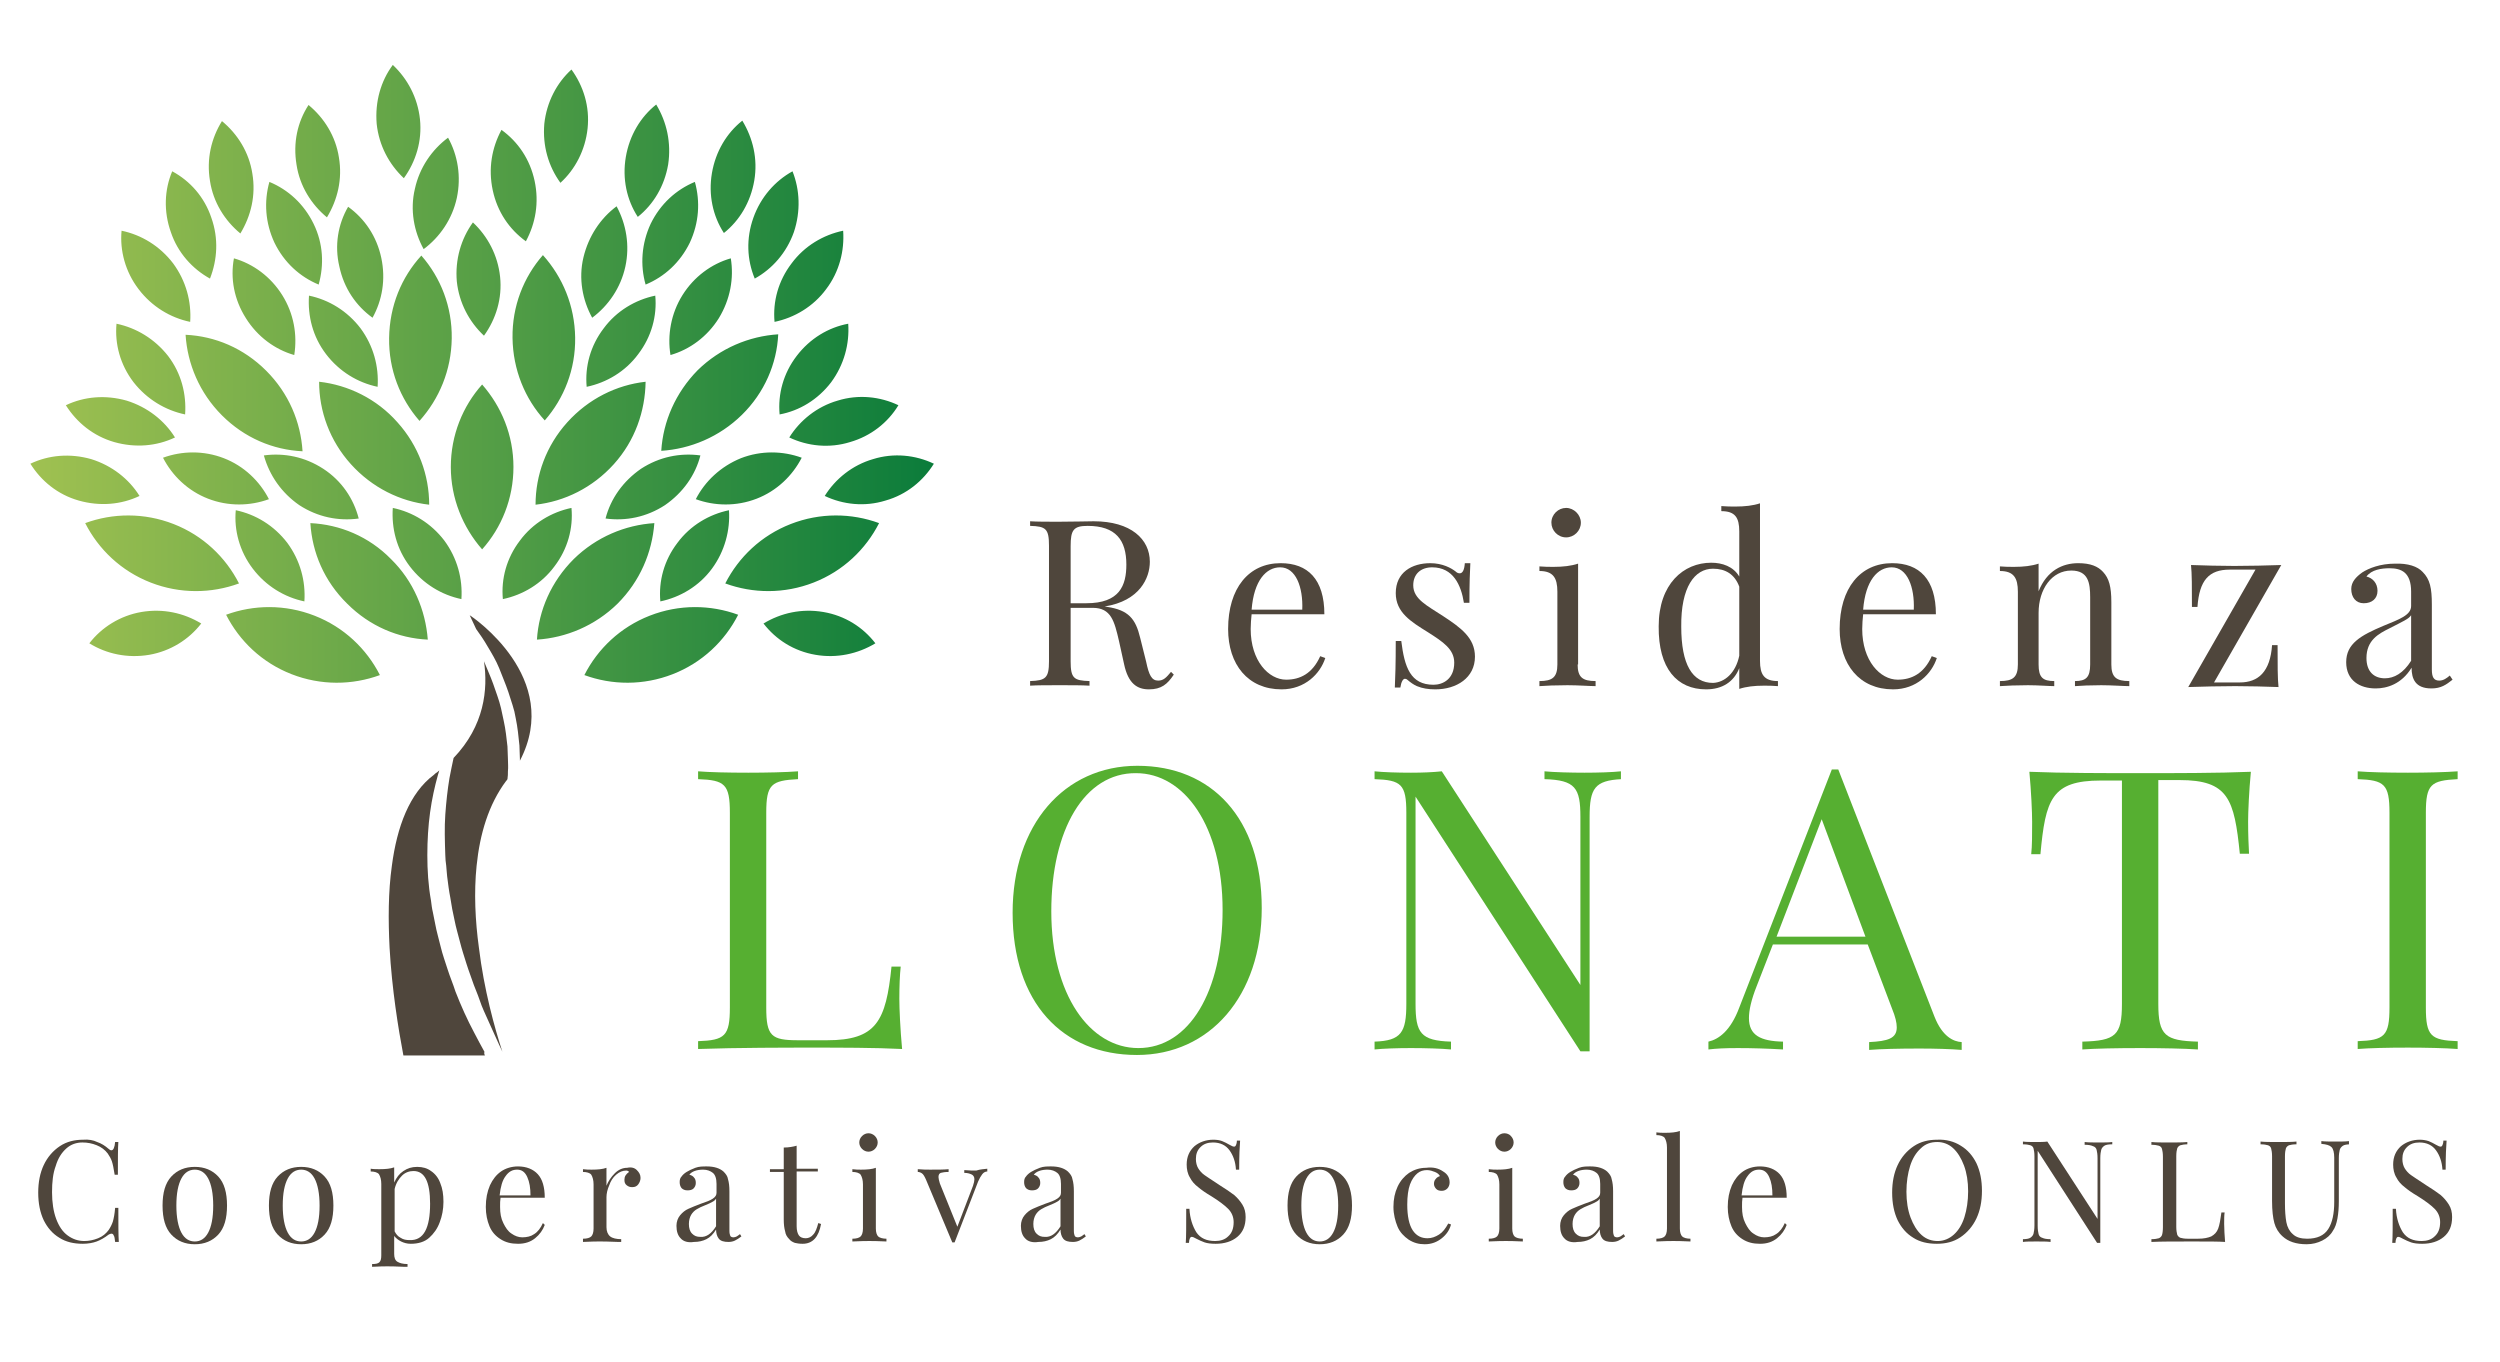 <?xml version="1.0" encoding="utf-8"?>
<!-- Generator: Adobe Illustrator 24.0.0, SVG Export Plug-In . SVG Version: 6.00 Build 0)  -->
<svg version="1.1" id="Livello_1" xmlns="http://www.w3.org/2000/svg" xmlns:xlink="http://www.w3.org/1999/xlink" x="0px" y="0px"
	 viewBox="0 0 542.9 295.8" style="enable-background:new 0 0 542.9 295.8;" xml:space="preserve">
<style type="text/css">
	.st0{fill:url(#XMLID_2_);}
	.st1{fill:#4F463C;}
	.st2{fill:#56AF31;}
</style>
<g>
	<g>
		<g id="XMLID_1402_">
			<linearGradient id="XMLID_2_" gradientUnits="userSpaceOnUse" x1="6.564" y1="81.143" x2="202.862" y2="81.143">
				<stop  offset="0" style="stop-color:#A0C151"/>
				<stop  offset="1" style="stop-color:#0B7C3B"/>
			</linearGradient>
			<path id="XMLID_1617_" class="st0" d="M111.5,101.4c0,6.9-2.6,13.2-6.8,17.9c-4.2-4.8-6.8-11.1-6.8-17.9c0-6.9,2.6-13.2,6.8-17.9
				C108.9,88.3,111.5,94.5,111.5,101.4z M133.3,100.8c-4.6,5.1-10.7,8.1-17,8.8c0-6.4,2.3-12.8,6.9-17.9c4.6-5.1,10.7-8.1,17-8.8
				C140.1,89.3,137.9,95.7,133.3,100.8z M124.9,73.3c0.1,6.9-2.4,13.2-6.6,18c-4.3-4.7-6.9-11-7-17.9c-0.1-6.9,2.4-13.2,6.6-18
				C122.2,60.2,124.8,66.4,124.9,73.3z M161.1,90.1c-4.9,4.8-11.2,7.4-17.5,7.8c0.4-6.4,3.1-12.6,7.9-17.5
				c4.9-4.8,11.2-7.4,17.5-7.8C168.7,79,166,85.3,161.1,90.1z M134.1,131.1c-4.9,4.8-11.2,7.4-17.5,7.8c0.4-6.4,3.1-12.6,8-17.5
				c4.9-4.8,11.2-7.4,17.5-7.8C141.6,120,139,126.2,134.1,131.1z M146.1,146.4c-6.4,2.5-13.2,2.4-19.2,0.2
				c2.9-5.7,7.8-10.4,14.2-12.9c6.4-2.5,13.2-2.4,19.2-0.2C157.4,139.2,152.5,143.9,146.1,146.4z M176.7,126.5
				c-6.4,2.5-13.2,2.4-19.2,0.2c2.9-5.7,7.8-10.4,14.2-12.9c6.4-2.5,13.2-2.4,19.2-0.2C188,119.3,183.1,124,176.7,126.5z
				 M164.3,108.3c-4.4,1.7-9.1,1.6-13.2,0.1c2-3.9,5.4-7.1,9.8-8.9c4.4-1.7,9.1-1.6,13.2-0.1C172.1,103.3,168.7,106.6,164.3,108.3z
				 M156.1,69.1c-2.5,4-6.3,6.8-10.5,8c-0.7-4.3,0.1-9,2.6-13c2.5-4,6.3-6.8,10.5-8C159.4,60.4,158.6,65,156.1,69.1z M177.1,142.2
				c-4.7-0.8-8.6-3.3-11.3-6.8c3.8-2.3,8.3-3.3,13-2.5c4.7,0.8,8.6,3.3,11.3,6.8C186.3,142,181.7,143,177.1,142.2z M192.3,108.7
				c-4.5,1.4-9.2,0.9-13.2-1c2.3-3.7,6-6.7,10.5-8c4.5-1.4,9.2-0.9,13.2,1C200.5,104.4,196.9,107.4,192.3,108.7z M184.6,96
				c-4.5,1.4-9.2,0.9-13.2-1c2.3-3.7,6-6.7,10.5-8c4.5-1.4,9.2-0.9,13.2,1C192.8,91.8,189.1,94.7,184.6,96z M180.5,83
				c-2.9,3.8-6.9,6.2-11.2,7c-0.4-4.4,0.8-8.9,3.7-12.7c2.9-3.8,6.9-6.2,11.2-7C184.5,74.7,183.3,79.2,180.5,83z M127.6,27.9
				c-0.5,4.7-2.7,8.9-5.9,11.8c-2.6-3.6-3.9-8-3.5-12.8c0.5-4.7,2.7-8.9,5.9-11.8C126.7,18.7,128.1,23.1,127.6,27.9z M149.8,52.7
				c-2.1,4.3-5.5,7.4-9.6,9.1c-1.2-4.2-0.9-8.9,1.1-13.2c2.1-4.3,5.5-7.4,9.6-9.1C152.1,43.8,151.8,48.4,149.8,52.7z M179.4,62.8
				c-2.8,3.8-6.9,6.2-11.2,7.1c-0.4-4.4,0.8-8.9,3.7-12.7c2.8-3.8,6.9-6.2,11.2-7.1C183.4,54.4,182.3,59,179.4,62.8z M145.1,35.7
				c-0.8,4.7-3.2,8.7-6.6,11.4c-2.4-3.7-3.4-8.3-2.6-13c0.8-4.7,3.2-8.7,6.6-11.4C144.8,26.5,145.8,31,145.1,35.7z M172.4,50.4
				c-1.6,4.5-4.7,8-8.5,10.1c-1.7-4.1-1.9-8.7-0.3-13.2c1.6-4.5,4.7-8,8.5-10.1C173.7,41.2,173.9,45.9,172.4,50.4z M163.8,39.2
				c-0.8,4.7-3.2,8.7-6.6,11.4c-2.4-3.7-3.4-8.3-2.6-13c0.8-4.7,3.2-8.7,6.6-11.4C163.5,30,164.6,34.5,163.8,39.2z M144.4,109.7
				c-4,2.6-8.5,3.5-12.9,2.9c1.1-4.3,3.8-8.1,7.7-10.8c4-2.6,8.5-3.5,12.9-2.9C151,103.2,148.3,107,144.4,109.7z M120.4,123
				c-2.8,3.8-6.9,6.2-11.2,7.1c-0.4-4.4,0.8-8.9,3.7-12.7c2.8-3.8,6.9-6.2,11.2-7.1C124.5,114.7,123.3,119.2,120.4,123z
				 M154.6,123.5c-2.8,3.8-6.9,6.2-11.2,7.1c-0.4-4.4,0.8-8.9,3.7-12.7c2.8-3.8,6.9-6.2,11.2-7.1
				C158.6,115.1,157.4,119.7,154.6,123.5z M138.6,76.9c-2.8,3.8-6.9,6.2-11.2,7.1c-0.4-4.4,0.8-8.9,3.7-12.7
				c2.8-3.8,6.9-6.2,11.2-7.1C142.7,68.6,141.5,73.1,138.6,76.9z M135.8,57.9c-1,4.6-3.7,8.5-7.2,11.1c-2.1-3.8-3-8.5-1.9-13.1
				s3.7-8.5,7.2-11.1C136,48.7,136.8,53.3,135.8,57.9z M99.2,43c-1,4.6-3.7,8.5-7.2,11.1c-2.1-3.8-3-8.5-1.9-13.1
				c1-4.6,3.7-8.5,7.2-11.1C99.4,33.7,100.2,38.3,99.2,43z M69.3,82.9c6.3,0.7,12.5,3.7,17,8.8c4.6,5.1,6.9,11.5,6.9,17.9
				c-6.3-0.7-12.4-3.7-17-8.8C71.6,95.7,69.3,89.3,69.3,82.9z M91.5,55.5c4.2,4.8,6.7,11.1,6.6,18c-0.1,6.9-2.7,13.1-7,17.9
				c-4.2-4.8-6.7-11.1-6.6-18C84.6,66.4,87.2,60.2,91.5,55.5z M40.3,72.7c6.4,0.3,12.6,2.9,17.5,7.8s7.5,11.1,7.9,17.5
				c-6.4-0.3-12.6-2.9-17.5-7.8S40.7,79,40.3,72.7z M67.4,113.6c6.4,0.3,12.7,2.9,17.5,7.8c4.9,4.8,7.5,11.1,8,17.5
				c-6.4-0.3-12.6-2.9-17.5-7.8C70.4,126.2,67.8,120,67.4,113.6z M49.1,133.5c6-2.2,12.8-2.3,19.2,0.2c6.4,2.5,11.3,7.2,14.2,12.9
				c-6,2.2-12.8,2.3-19.2-0.2C56.9,143.9,52,139.2,49.1,133.5z M18.5,113.6c6-2.2,12.8-2.3,19.2,0.2c6.4,2.5,11.3,7.2,14.2,12.9
				c-6,2.2-12.8,2.3-19.2-0.2C26.3,124,21.4,119.3,18.5,113.6z M35.4,99.4c4.1-1.5,8.8-1.6,13.2,0.1c4.4,1.7,7.8,5,9.8,8.9
				c-4.1,1.5-8.8,1.6-13.2-0.1C40.8,106.6,37.4,103.3,35.4,99.4z M50.8,56.1c4.2,1.2,8,4,10.5,8s3.3,8.6,2.6,13c-4.2-1.2-8-4-10.5-8
				C50.8,65,50,60.4,50.8,56.1z M19.4,139.7c2.7-3.5,6.7-6,11.3-6.8c4.7-0.8,9.2,0.2,13,2.5c-2.7,3.5-6.7,6-11.3,6.8
				C27.7,143,23.1,142,19.4,139.7z M6.6,100.7c4-1.9,8.6-2.3,13.2-1c4.5,1.4,8.2,4.3,10.5,8c-4,1.9-8.6,2.3-13.2,1
				C12.5,107.4,8.9,104.4,6.6,100.7z M14.3,88c4-1.9,8.6-2.3,13.2-1c4.5,1.4,8.2,4.3,10.5,8c-4,1.9-8.6,2.3-13.2,1
				C20.3,94.7,16.7,91.8,14.3,88z M25.3,70.3c4.3,0.9,8.3,3.3,11.2,7c2.9,3.8,4,8.3,3.7,12.7c-4.3-0.9-8.3-3.3-11.2-7
				C26.1,79.2,24.9,74.7,25.3,70.3z M85.3,14.1c3.2,3,5.4,7.1,5.9,11.8c0.5,4.7-0.9,9.2-3.5,12.8c-3.2-3-5.4-7.1-5.9-11.8
				C81.4,22.1,82.7,17.6,85.3,14.1z M102.7,48.3c3.2,3,5.4,7.1,5.9,11.8c0.5,4.7-0.9,9.2-3.5,12.8c-3.2-3-5.4-7.1-5.9-11.8
				C98.8,56.4,100.1,51.9,102.7,48.3z M58.5,39.5c4.1,1.7,7.5,4.8,9.6,9.1c2.1,4.3,2.3,8.9,1.1,13.2c-4.1-1.7-7.5-4.8-9.6-9.1
				C57.6,48.4,57.3,43.8,58.5,39.5z M26.4,50.1c4.3,0.9,8.3,3.3,11.2,7.1c2.8,3.8,4,8.3,3.7,12.7c-4.3-0.9-8.3-3.3-11.2-7.1
				S26,54.4,26.4,50.1z M67,22.8c3.4,2.8,5.9,6.8,6.6,11.4c0.8,4.7-0.3,9.2-2.6,13c-3.4-2.8-5.9-6.8-6.6-11.4
				C63.6,31,64.6,26.5,67,22.8z M37.4,37.2c3.9,2.1,7,5.6,8.5,10.1c1.6,4.5,1.3,9.1-0.3,13.2c-3.8-2.1-7-5.6-8.5-10.1
				C35.5,45.9,35.7,41.2,37.4,37.2z M48.2,26.3c3.4,2.8,5.9,6.8,6.6,11.4c0.8,4.7-0.3,9.2-2.6,13c-3.4-2.8-5.9-6.8-6.6-11.4
				C44.8,34.5,45.9,30,48.2,26.3z M57.3,98.9c4.4-0.6,8.9,0.3,12.9,2.9c4,2.6,6.6,6.5,7.7,10.8c-4.4,0.6-8.9-0.3-12.9-2.9
				C61.1,107,58.5,103.2,57.3,98.9z M85.3,110.3c4.3,0.9,8.3,3.3,11.2,7.1c2.8,3.8,4,8.3,3.7,12.7c-4.3-0.9-8.3-3.3-11.2-7.1
				C86.1,119.2,85,114.7,85.3,110.3z M51.2,110.8c4.3,0.9,8.3,3.3,11.2,7.1c2.8,3.8,4,8.3,3.7,12.7c-4.3-0.9-8.3-3.3-11.2-7.1
				C52,119.7,50.8,115.1,51.2,110.8z M67.1,64.2c4.3,0.9,8.3,3.3,11.2,7.1c2.8,3.8,4,8.3,3.7,12.7c-4.3-0.9-8.3-3.3-11.2-7.1
				C67.9,73.1,66.8,68.6,67.1,64.2z M75.6,44.9c3.6,2.6,6.2,6.4,7.2,11.1S83,65.2,80.9,69c-3.6-2.6-6.2-6.4-7.2-11.1
				C72.6,53.3,73.4,48.7,75.6,44.9z M108.9,28.2c3.6,2.6,6.2,6.4,7.2,11.1s0.2,9.2-1.9,13.1c-3.6-2.6-6.2-6.4-7.2-11.1
				S106.8,32.1,108.9,28.2z"/>
			<g id="XMLID_1401_">
				<path id="XMLID_1404_" class="st1" d="M110.4,150.3c0.3,0.9,0.6,1.9,0.9,2.8l0.4,1.4l0.3,1.5c0.4,1.9,0.6,3.9,0.8,5.9
					c0,1,0.1,2,0.1,2.9c0,0.1,0,0.2,0,0.4c9.4-18-10.4-31.3-10.9-31.6c0,0.1,0.6,1.2,1.4,3c0.8,1.1,1.7,2.4,2.5,3.8
					c0.9,1.5,1.8,3,2.5,4.7C109,146.7,109.8,148.5,110.4,150.3z"/>
				<path id="XMLID_1403_" class="st1" d="M104,205.8c-0.8-5.8-1.1-12-0.5-17.8c0.7-6.9,2.6-13.3,6.4-18.4c0.1-0.1,0.2-0.2,0.3-0.4
					c0.1-0.6,0.1-1.2,0.1-1.7c0.1-0.9,0-1.8,0-2.7c0-0.9-0.1-1.8-0.1-2.7c-0.2-1.8-0.4-3.7-0.8-5.5l-0.3-1.4l-0.3-1.4
					c-0.2-0.9-0.5-1.8-0.8-2.7c-0.6-1.8-1.2-3.5-1.9-5.1c-0.3-0.8-0.7-1.6-1-2.4c0.9,6.1,0.1,14-6.6,21c-0.3,1.4-0.6,2.8-0.9,4.4
					c-0.4,2.4-0.7,5.1-0.9,7.9c-0.2,2.8-0.1,5.8,0,8.8c0,0.8,0.1,1.5,0.2,2.3c0.1,0.8,0.1,1.6,0.2,2.3c0.2,1.6,0.4,3.2,0.7,4.7
					c0.1,0.8,0.3,1.6,0.4,2.4c0.2,0.8,0.3,1.6,0.5,2.4c0.3,1.6,0.8,3.2,1.2,4.8c0.4,1.6,0.9,3.1,1.4,4.7c0.5,1.6,1.1,3.1,1.6,4.6
					c0.6,1.5,1.2,3,1.7,4.5c0.6,1.5,1.3,2.9,1.9,4.3c0.6,1.4,1.3,2.8,1.9,4.2c0.2,0.5,0.5,1,0.7,1.5
					C107.4,223.2,105.1,214.9,104,205.8z"/>
				<path id="XMLID_1652_" class="st1" d="M105.3,229.2H87.6c-1.1-5.8-2.5-14.4-3-23.4c-0.3-6-0.3-12.1,0.5-17.8
					c1.1-8.4,3.8-15.8,9.2-19.8c0.1-0.1,0.1-0.1,0.2-0.2c0.3-0.2,0.6-0.4,0.9-0.7c-0.1,0.3-0.2,0.7-0.3,1c-0.7,2.5-1.3,5.2-1.7,8.1
					c-0.4,2.9-0.6,6.1-0.6,9.3c0,3.2,0.2,6.6,0.8,9.9c0.1,0.8,0.2,1.7,0.4,2.5c0.2,0.8,0.3,1.7,0.5,2.5c0.3,1.7,0.8,3.3,1.2,5
					c0.4,1.7,1,3.3,1.5,4.9c0.5,1.6,1.2,3.2,1.7,4.8c1.2,3.1,2.6,6.2,4.1,9c0.7,1.4,1.5,2.8,2.2,4.1
					C105.1,228.8,105.2,229,105.3,229.2z"/>
			</g>
		</g>
		<g>
			<path class="st1" d="M254.9,146.5c-1.4,2.1-2.7,3.2-5.4,3.2c-2.5,0-4.5-1.2-5.4-5.5l-1.1-5c-1-4.3-1.7-7.2-5.7-7.2h-4.8v11.6
				c0,3.7,0.7,4.2,4.1,4.3v1c-1.6-0.1-4.1-0.1-6.4-0.1c-2.6,0-5.1,0-6.5,0.1v-1c3.4-0.1,4.1-0.7,4.1-4.3v-25.1
				c0-3.7-0.7-4.2-4.1-4.3v-1c1.4,0.1,4,0.1,6.2,0.1c3.2,0,6.4-0.1,7.6-0.1c8.1,0,12.2,3.9,12.2,8.8c0,3.5-2.2,8.5-9.8,9.7l0.6,0.1
				c4.5,0.7,6.1,2.5,7.1,6.7l1.3,5.2c0.6,2.9,1.2,4.1,2.6,4.1c1.2,0,1.8-0.7,2.8-1.9L254.9,146.5z M232.5,118.6V131h3.4
				c7.2,0,8.7-3.8,8.7-8.4c0-5.3-2.3-8.4-8.4-8.4C233.1,114.2,232.5,115.1,232.5,118.6z"/>
			<path class="st1" d="M287.8,142.9c-1.1,3.4-4.4,6.8-9.5,6.8c-7.3,0-11.6-5.4-11.6-13.1c0-8.9,4.5-14.3,11.4-14.3
				c5.9,0,9.5,3.5,9.5,11.1h-15.8c-0.1,1-0.2,2.1-0.2,3.2c0,6.9,3.9,11,7.7,11c3,0,5.7-1.3,7.4-5.1L287.8,142.9z M271.8,132.4h11
				c0.2-4.9-1.4-9.2-4.8-9.2C275,123.2,272.3,126,271.8,132.4z"/>
			<path class="st1" d="M316.1,124.1c0.3,0.3,0.6,0.4,0.9,0.4c0.6,0,1-0.7,1.1-2.2h1.2c-0.1,1.9-0.2,4.2-0.2,8.6h-1.2
				c-0.6-3.8-2.3-7.7-6.9-7.7c-2.4,0-4.1,1.4-4.1,3.9c0,3,3,4.4,6.5,6.7c3.8,2.5,6.9,4.7,6.9,8.8c0,4.6-4,7.1-8.6,7.1
				c-1.5,0-2.8-0.2-4-0.7c-0.7-0.3-1.4-0.8-2.1-1.4c-0.1-0.1-0.3-0.2-0.5-0.2c-0.4,0-0.8,0.6-1,1.9h-1.2c0.1-2.2,0.2-5,0.2-10.1h1.2
				c0.7,5.7,2,9.5,7,9.5c2,0,4.5-1.2,4.5-4.8c0-2.9-2.4-4.5-5.7-6.6c-3.7-2.3-7-4.3-7-8.5c0-4.5,3.5-6.5,7.5-6.5
				C313.3,122.3,315.2,123.4,316.1,124.1z"/>
			<path class="st1" d="M342.6,144.3c0,2.8,1.1,3.6,3.9,3.6v1.1c-1.2,0-3.8-0.2-6.1-0.2c-2.3,0-5,0.1-6.1,0.2v-1.1
				c2.8,0,3.9-0.8,3.9-3.6v-15.8c0-3-0.9-4.5-3.9-4.5V123c1.1,0.1,2.1,0.1,3.1,0.1c2,0,3.8-0.2,5.3-0.7V144.3z M343.3,113.5
				c0,1.8-1.5,3.2-3.2,3.2c-1.8,0-3.2-1.5-3.2-3.2c0-1.8,1.5-3.2,3.2-3.2C341.8,110.3,343.3,111.8,343.3,113.5z"/>
			<path class="st1" d="M382.2,143.5c0,3,0.9,4.4,3.9,4.4v1.1c-1.1-0.1-2.1-0.1-3.1-0.1c-2,0-3.8,0.2-5.3,0.7v-4.5
				c-1.2,3-3.7,4.6-7.2,4.6c-6.3,0-10.4-4.5-10.3-13.7c0-9.2,5.4-13.8,11.4-13.8c2.4,0,4.8,0.8,6.1,3v-9.8c0-3-0.9-4.4-3.9-4.4v-1.1
				c1.1,0.1,2.1,0.1,3.1,0.1c2,0,3.8-0.2,5.3-0.7V143.5z M377.7,142.4v-15c-1-2.7-3-3.9-5.7-3.9c-4,0-7,4-6.9,12.6
				c0,8.2,2.4,12.2,6.9,12.2C374.5,148.2,376.9,146.2,377.7,142.4z"/>
			<path class="st1" d="M420.6,142.9c-1.1,3.4-4.4,6.8-9.5,6.8c-7.3,0-11.6-5.4-11.6-13.1c0-8.9,4.5-14.3,11.4-14.3
				c5.9,0,9.5,3.5,9.5,11.1h-15.8c-0.1,1-0.2,2.1-0.2,3.2c0,6.9,3.9,11,7.7,11c3,0,5.7-1.3,7.4-5.1L420.6,142.9z M404.6,132.4h11
				c0.2-4.9-1.4-9.2-4.8-9.2C407.8,123.2,405.1,126,404.6,132.4z"/>
			<path class="st1" d="M456.7,124.2c1.3,1.4,1.8,3.2,1.8,6.6v13.5c0,2.8,1.1,3.6,3.9,3.6v1.1c-1.2,0-3.9-0.2-6.1-0.2
				s-4.6,0.1-5.7,0.2v-1.1c2.4,0,3.3-0.8,3.3-3.6v-14.6c0-3.1-0.4-5.8-4.1-5.8c-4.2,0-7.1,4-7.1,9.2v11.2c0,2.8,0.9,3.6,3.4,3.6v1.1
				c-1.1,0-3.5-0.2-5.7-0.2s-4.9,0.1-6.1,0.2v-1.1c2.8,0,3.9-0.8,3.9-3.6v-15.8c0-3-0.9-4.5-3.9-4.5V123c1.1,0.1,2.1,0.1,3.1,0.1
				c2,0,3.8-0.2,5.3-0.7v6c1.8-4.5,5.2-6.1,8.6-6.1C454,122.3,455.6,123,456.7,124.2z"/>
			<path class="st1" d="M486.4,148.2c4,0,6.6-2.3,7-8.1h1.2c0,4.3,0,7.2,0.2,9.1c-3-0.1-6.2-0.2-9.4-0.2c-3.4,0-7,0.1-10.2,0.2
				l14.6-25.5h-5.6c-4.5,0-6.6,2.3-7,8.1H476c0-4.3,0-7.2-0.2-9.1c3,0.1,6.2,0.2,9.4,0.2c3.4,0,7-0.1,10.2-0.2l-14.6,25.5H486.4z"/>
			<path class="st1" d="M526.1,124.2c1.6,1.6,2,3.5,2,7.1v14.1c0,1.6,0.4,2.4,1.6,2.4c0.9,0,1.6-0.5,2.3-1.1l0.6,0.9
				c-1.4,1.1-2.5,1.9-4.6,1.9c-3.5,0-4.3-2.1-4.3-4.5c-2.2,3.6-5.4,4.5-7.8,4.5c-3.4,0-6.4-1.7-6.4-5.7c0-4,3.1-5.8,8.1-7.9
				c3.4-1.4,6-2.3,6-4.3v-3.1c0-4.2-2.1-5.1-4.7-5.1c-1.7,0-3.9,0.3-5,1.8c1.3,0.3,2.4,1.4,2.4,3.1c0,1.7-1.2,2.7-3,2.7
				c-1.7,0-2.7-1.3-2.7-3.1c0-1.5,1-2.6,2.4-3.6c1.4-0.9,3.9-1.9,7.1-1.9C522.9,122.3,525,123,526.1,124.2z M523.6,133.6
				c-0.5,0.8-1.7,1.3-4.8,2.9c-2.2,1.1-4.9,2.5-4.9,6.4c0,3,1.7,4.4,4,4.4c2,0,4-1.1,5.7-3.8V133.6z"/>
		</g>
		<g>
			<path class="st2" d="M173.3,169.2c-5.8,0.3-6.9,1.1-6.9,7.3v42.3c0,6.2,1.1,7.1,6.9,7.1h6.3c10.7,0,12.8-4.1,14-16h2
				c-0.2,1.8-0.3,4.3-0.3,7c0,2.1,0.2,6.6,0.6,10.9c-5.8-0.3-13.8-0.3-19.5-0.3c-5.1,0-16.4,0-24.8,0.3v-1.7
				c5.8-0.2,6.9-1.1,6.9-7.3v-42.3c0-6.2-1.1-7.1-6.9-7.3v-1.7c2.4,0.2,6.5,0.3,10.9,0.3c3.9,0,8.2-0.1,10.8-0.3V169.2z"/>
			<path class="st2" d="M274,197.2c0,19.1-11.3,31.9-27.1,31.9c-16.2,0-27-11.4-27-30.9c0-19.1,11.2-31.9,27.1-31.9
				C263.1,166.3,274,177.7,274,197.2z M228.3,197.9c0,18.2,8.4,29.7,18.9,29.7c11.1,0,18.3-12.4,18.3-30c0-18.2-8.3-29.7-18.8-29.7
				C235.5,167.8,228.3,180.2,228.3,197.9z"/>
			<path class="st2" d="M352.1,169.2c-5.8,0.3-6.9,2-6.9,8.2v50.9h-2L307.4,173v45c0,6.3,1.1,8,7.7,8.2v1.7c-2-0.2-5.8-0.3-8.7-0.3
				c-2.9,0-6,0.1-7.9,0.3v-1.7c5.8-0.2,6.9-2,6.9-8.2v-41.5c0-6.2-1.1-7.1-6.9-7.3v-1.7c1.9,0.2,5,0.3,7.9,0.3
				c2.5,0,4.8-0.1,6.7-0.3l30.1,46.4v-36.5c0-6.3-1.1-8-7.8-8.2v-1.7c2,0.2,5.8,0.3,8.7,0.3c2.9,0,6-0.1,7.9-0.3V169.2z"/>
			<path class="st2" d="M420.1,220.8c1.7,4.3,4.1,5.4,5.9,5.5v1.7c-2.3-0.2-5.9-0.3-9.2-0.3c-4.4,0-8.5,0.1-10.9,0.3v-1.7
				c4.1-0.2,6-0.8,6-3.2c0-1-0.3-2.3-1-4l-5.3-14h-20.6l-3.5,9c-1.2,3-1.7,5.3-1.7,7c0,3.7,2.5,5,7.4,5.1v1.7
				c-3.3-0.2-6.8-0.3-9.8-0.3c-2.9,0-4.7,0.1-6.4,0.3v-1.7c2.2-0.5,4.8-2.3,6.7-7.4l20.1-51.7h1.4L420.1,220.8z M395.6,177.9
				l-9.8,25.5h19.3L395.6,177.9z"/>
			<path class="st2" d="M488.2,178.4c0,2.8,0.1,5.2,0.2,7h-2c-1.2-11.9-2.5-16-13.1-16h-4.6V218c0,6.9,1.5,8,8.6,8.2v1.7
				c-3-0.2-7.9-0.3-12.5-0.3c-5.1,0-9.9,0.1-12.6,0.3v-1.7c7.2-0.2,8.6-1.3,8.6-8.2v-48.5h-4.6c-10.7,0-12,4.1-13.1,16h-2
				c0.2-1.8,0.2-4.3,0.2-7c0-2.1-0.2-6.6-0.6-10.9c7.1,0.3,17.1,0.3,24.1,0.3c7,0,16.9,0,24-0.3
				C488.4,171.8,488.2,176.3,488.2,178.4z"/>
			<path class="st2" d="M533.7,169.2c-5.8,0.3-6.9,1.1-6.9,7.3v42.3c0,6.2,1.1,7.1,6.9,7.3v1.7c-2.6-0.2-6.9-0.3-10.8-0.3
				c-4.4,0-8.5,0.1-10.9,0.3v-1.7c5.8-0.2,6.9-1.1,6.9-7.3v-42.3c0-6.2-1.1-7.1-6.9-7.3v-1.7c2.4,0.2,6.5,0.3,10.9,0.3
				c3.9,0,8.2-0.1,10.8-0.3V169.2z"/>
		</g>
	</g>
	<g>
		<g>
			<path class="st1" d="M21.1,248c0.9,0.3,1.7,0.8,2.5,1.5c0.2,0.2,0.4,0.3,0.6,0.3c0.4,0,0.7-0.6,0.8-1.8h0.7
				c-0.1,1.3-0.1,3.7-0.1,7.1h-0.7c-0.2-1.3-0.4-2.3-0.6-2.9c-0.2-0.6-0.5-1.1-0.9-1.7c-0.6-0.8-1.4-1.4-2.4-1.8
				c-1-0.4-2-0.6-3.1-0.6c-1.3,0-2.5,0.4-3.5,1.3s-1.8,2.1-2.3,3.8c-0.6,1.6-0.8,3.5-0.8,5.7c0,2.2,0.3,4.2,0.9,5.8s1.4,2.8,2.5,3.6
				c1.1,0.8,2.3,1.2,3.6,1.2c1,0,2-0.2,3-0.6c1-0.4,1.7-1,2.3-1.8c0.4-0.6,0.7-1.2,0.9-1.8c0.2-0.7,0.4-1.7,0.5-3h0.7
				c0,3.5,0,6,0.1,7.4H25c-0.1-0.7-0.1-1.1-0.3-1.4c-0.1-0.3-0.3-0.4-0.5-0.4c-0.2,0-0.4,0.1-0.6,0.2c-0.9,0.7-1.8,1.2-2.6,1.5
				c-0.8,0.3-1.9,0.5-3,0.5c-2,0-3.7-0.4-5.1-1.3c-1.5-0.9-2.6-2.2-3.4-3.8c-0.8-1.7-1.2-3.7-1.2-6c0-2.3,0.4-4.3,1.2-6
				c0.8-1.7,2-3.1,3.5-4.1c1.5-1,3.2-1.4,5.1-1.4C19.2,247.4,20.3,247.6,21.1,248z"/>
			<path class="st1" d="M47.4,255.5c1.3,1.4,1.9,3.5,1.9,6.3c0,2.8-0.6,4.9-1.9,6.3c-1.3,1.4-3,2.1-5.1,2.1c-2.1,0-3.8-0.7-5.1-2.1
				c-1.3-1.4-1.9-3.5-1.9-6.3c0-2.8,0.6-4.9,1.9-6.3c1.3-1.4,3-2.1,5.1-2.1C44.4,253.4,46.1,254.1,47.4,255.5z M39.4,255.9
				c-0.7,1.3-1.1,3.2-1.1,5.9c0,2.6,0.4,4.6,1.1,5.9c0.7,1.3,1.7,1.9,2.9,1.9c1.2,0,2.2-0.6,2.9-1.9c0.7-1.3,1.1-3.2,1.1-5.9
				c0-2.6-0.4-4.6-1.1-5.9s-1.7-1.9-2.9-1.9C41.1,254,40.1,254.6,39.4,255.9z"/>
			<path class="st1" d="M70.5,255.5c1.3,1.4,1.9,3.5,1.9,6.3c0,2.8-0.6,4.9-1.9,6.3c-1.3,1.4-3,2.1-5.1,2.1c-2.1,0-3.8-0.7-5.1-2.1
				c-1.3-1.4-1.9-3.5-1.9-6.3c0-2.8,0.6-4.9,1.9-6.3c1.3-1.4,3-2.1,5.1-2.1C67.5,253.4,69.2,254.1,70.5,255.5z M62.5,255.9
				c-0.7,1.3-1.1,3.2-1.1,5.9c0,2.6,0.4,4.6,1.1,5.9c0.7,1.3,1.7,1.9,2.9,1.9c1.2,0,2.2-0.6,2.9-1.9c0.7-1.3,1.1-3.2,1.1-5.9
				c0-2.6-0.4-4.6-1.1-5.9s-1.7-1.9-2.9-1.9C64.2,254,63.2,254.6,62.5,255.9z"/>
			<path class="st1" d="M93.6,254.3c0.9,0.6,1.6,1.5,2,2.6c0.5,1.2,0.7,2.5,0.7,4.1c0,1.6-0.3,3.1-0.8,4.4c-0.5,1.4-1.3,2.5-2.3,3.4
				s-2.4,1.3-4,1.3c-0.8,0-1.5-0.2-2.1-0.5c-0.6-0.3-1.1-0.7-1.5-1.2v3.9c0,0.8,0.2,1.4,0.7,1.7c0.5,0.3,1.2,0.5,2.2,0.5v0.6l-0.7,0
				c-1.9-0.1-3.2-0.1-3.7-0.1c-0.5,0-1.6,0-3.3,0.1v-0.6c0.8,0,1.3-0.1,1.6-0.4c0.3-0.3,0.4-0.8,0.4-1.5v-15.5
				c0-0.9-0.2-1.6-0.5-2.1c-0.3-0.4-1-0.6-1.8-0.6v-0.6c0.6,0.1,1.3,0.1,1.9,0.1c1.3,0,2.4-0.1,3.2-0.4v3.3c0.5-1.1,1.1-1.9,2-2.5
				c0.9-0.6,1.8-0.9,3-0.9C91.8,253.4,92.8,253.7,93.6,254.3z M93.4,261.4c0-4.8-1.2-7.1-3.6-7.1c-0.9,0-1.8,0.3-2.5,1
				s-1.3,1.6-1.6,2.9v9.2c0.3,0.6,0.7,1.1,1.3,1.4c0.6,0.4,1.2,0.5,2,0.5C92,269.4,93.4,266.7,93.4,261.4z"/>
			<path class="st1" d="M118.3,266c-0.4,1.1-1.1,2.1-2.1,2.9c-1,0.8-2.2,1.2-3.7,1.2c-1.5,0-2.7-0.3-3.8-1c-1.1-0.7-1.9-1.6-2.4-2.8
				s-0.8-2.6-0.8-4.2c0-1.8,0.3-3.3,0.9-4.7c0.6-1.3,1.4-2.3,2.4-3c1-0.7,2.3-1.1,3.7-1.1c1.8,0,3.3,0.6,4.3,1.7
				c1,1.1,1.5,2.8,1.5,5.1h-9.6c-0.1,0.6-0.1,1.2-0.1,2c0,1.4,0.2,2.5,0.7,3.5s1,1.8,1.8,2.3c0.7,0.5,1.5,0.8,2.3,0.8
				c1,0,1.9-0.2,2.6-0.7c0.8-0.5,1.4-1.3,1.9-2.4L118.3,266z M109.8,255.4c-0.7,0.9-1.1,2.3-1.3,4.2h6.7c0-1.6-0.2-2.9-0.7-4
				c-0.5-1.1-1.2-1.6-2.2-1.6C111.3,254,110.5,254.4,109.8,255.4z"/>
			<path class="st1" d="M138.3,254.1c0.5,0.5,0.8,1,0.8,1.7c0,0.5-0.2,1-0.5,1.4c-0.3,0.4-0.7,0.6-1.3,0.6c-0.5,0-0.8-0.1-1.2-0.4
				s-0.5-0.7-0.5-1.2c0-0.7,0.3-1.2,1-1.7c-0.1-0.2-0.4-0.3-0.6-0.3c-0.8,0-1.5,0.3-2.2,0.9c-0.7,0.6-1.2,1.4-1.5,2.3
				c-0.4,0.9-0.6,1.8-0.6,2.6v6.5c0,0.9,0.3,1.6,0.8,2c0.5,0.4,1.4,0.6,2.4,0.6v0.6l-0.7,0c-2.1-0.1-3.4-0.1-4-0.1
				c-0.5,0-1.7,0-3.6,0.1V269c0.9,0,1.5-0.2,1.8-0.5c0.3-0.3,0.5-0.9,0.5-1.7v-9.6c0-0.9-0.2-1.6-0.5-2.1c-0.3-0.4-1-0.6-1.8-0.6
				v-0.6c0.7,0.1,1.3,0.1,1.9,0.1c1.3,0,2.4-0.1,3.2-0.4v3.9c0.4-1,1-1.9,1.8-2.7c0.8-0.8,1.7-1.2,2.7-1.2
				C137.1,253.4,137.8,253.6,138.3,254.1z"/>
			<path class="st1" d="M147.8,268.9c-0.6-0.6-0.9-1.5-0.9-2.7c0-0.9,0.3-1.7,0.8-2.3c0.5-0.6,1.1-1.1,1.8-1.4
				c0.7-0.3,1.6-0.7,2.7-1.1c1.2-0.4,2-0.7,2.6-1.1s0.8-0.8,0.8-1.3v-1.9c0-1.2-0.3-2-0.8-2.4c-0.5-0.4-1.2-0.7-2.1-0.7
				c-1.4,0-2.5,0.4-3,1.1c0.4,0.1,0.8,0.3,1,0.6c0.3,0.3,0.4,0.7,0.4,1.2c0,0.5-0.2,0.9-0.5,1.2c-0.3,0.3-0.8,0.4-1.3,0.4
				c-0.6,0-1-0.2-1.3-0.5c-0.3-0.4-0.4-0.8-0.4-1.3c0-0.5,0.1-0.9,0.4-1.2c0.2-0.3,0.6-0.7,1.1-1c0.5-0.3,1.1-0.6,1.9-0.9
				s1.6-0.3,2.5-0.3c1.6,0,2.8,0.4,3.6,1.1c0.5,0.5,0.9,1,1,1.7c0.2,0.7,0.3,1.5,0.3,2.6v8.6c0,0.5,0.1,0.9,0.2,1.1
				c0.1,0.2,0.4,0.3,0.7,0.3c0.2,0,0.5-0.1,0.7-0.2c0.2-0.1,0.4-0.3,0.7-0.5l0.3,0.5c-0.5,0.4-1,0.7-1.4,0.9
				c-0.4,0.2-0.9,0.3-1.4,0.3c-1,0-1.7-0.2-2.1-0.7c-0.4-0.5-0.6-1.2-0.6-2c-0.6,1-1.3,1.7-2.1,2.1s-1.7,0.6-2.7,0.6
				C149.4,269.9,148.4,269.6,147.8,268.9z M155.5,266.3v-6c-0.2,0.3-0.4,0.5-0.8,0.7c-0.3,0.2-0.8,0.4-1.5,0.7
				c-0.8,0.3-1.4,0.6-1.9,0.9s-0.9,0.7-1.2,1.2c-0.3,0.5-0.5,1.2-0.5,2c0,0.9,0.2,1.6,0.7,2.1c0.5,0.5,1,0.7,1.8,0.7
				C153.4,268.7,154.5,267.9,155.5,266.3z"/>
			<path class="st1" d="M173,253.8h4.6v0.6H173v11.9c0,0.9,0.2,1.6,0.5,2c0.3,0.4,0.8,0.6,1.5,0.6c0.6,0,1.2-0.3,1.6-0.8
				c0.5-0.5,0.8-1.4,1.1-2.5l0.6,0.2c-0.5,2.8-1.8,4.3-4,4.3c-0.7,0-1.3-0.1-1.7-0.2c-0.5-0.2-0.9-0.4-1.2-0.8
				c-0.5-0.5-0.8-1-0.9-1.7c-0.2-0.7-0.3-1.5-0.3-2.6v-10.3h-3v-0.6h3v-4.7c1.1,0,2.1-0.2,2.8-0.4V253.8z"/>
			<path class="st1" d="M190.2,266.8c0,0.8,0.2,1.4,0.5,1.7c0.3,0.3,1,0.5,1.8,0.5v0.6c-1.9-0.1-3.1-0.1-3.7-0.1
				c-0.6,0-1.8,0-3.7,0.1V269c0.9,0,1.5-0.2,1.8-0.5c0.3-0.3,0.5-0.9,0.5-1.7v-9.6c0-0.9-0.2-1.6-0.5-2.1c-0.3-0.4-1-0.6-1.8-0.6
				v-0.6c0.7,0.1,1.3,0.1,1.9,0.1c1.3,0,2.4-0.1,3.2-0.4V266.8z M190,246.7c0.4,0.4,0.6,0.9,0.6,1.4c0,0.5-0.2,1-0.6,1.4
				c-0.4,0.4-0.9,0.6-1.4,0.6s-1-0.2-1.4-0.6c-0.4-0.4-0.6-0.9-0.6-1.4c0-0.5,0.2-1,0.6-1.4c0.4-0.4,0.9-0.6,1.4-0.6
				S189.6,246.3,190,246.7z"/>
			<path class="st1" d="M214.4,253.8v0.6c-0.4,0-0.8,0.2-1.1,0.6s-0.6,0.9-0.9,1.6l-5.1,13.2h-0.5l-5.7-13.6
				c-0.3-0.7-0.6-1.2-0.9-1.4c-0.3-0.2-0.6-0.3-0.9-0.3v-0.6c1.1,0.1,2,0.1,2.7,0.1c1.6,0,2.9,0,4-0.1v0.6c-0.8,0-1.3,0.1-1.7,0.2
				c-0.3,0.1-0.5,0.4-0.5,0.9c0,0.3,0.1,0.7,0.3,1.4l3.8,9.4l3.4-8.9c0.2-0.6,0.3-1.1,0.3-1.4c0-0.5-0.2-0.8-0.5-1
				c-0.4-0.2-0.9-0.4-1.7-0.4v-0.6c1.1,0.1,1.9,0.1,2.6,0.1C212.9,253.9,213.7,253.9,214.4,253.8z"/>
			<path class="st1" d="M222.6,268.9c-0.6-0.6-0.9-1.5-0.9-2.7c0-0.9,0.3-1.7,0.8-2.3c0.5-0.6,1.1-1.1,1.8-1.4
				c0.7-0.3,1.6-0.7,2.7-1.1c1.2-0.4,2-0.7,2.6-1.1s0.8-0.8,0.8-1.3v-1.9c0-1.2-0.3-2-0.8-2.4c-0.5-0.4-1.2-0.7-2.1-0.7
				c-1.4,0-2.5,0.4-3,1.1c0.4,0.1,0.8,0.3,1,0.6c0.3,0.3,0.4,0.7,0.4,1.2c0,0.5-0.2,0.9-0.5,1.2c-0.3,0.3-0.8,0.4-1.3,0.4
				c-0.6,0-1-0.2-1.3-0.5c-0.3-0.4-0.4-0.8-0.4-1.3c0-0.5,0.1-0.9,0.4-1.2c0.2-0.3,0.6-0.7,1.1-1c0.5-0.3,1.1-0.6,1.9-0.9
				s1.6-0.3,2.5-0.3c1.6,0,2.8,0.4,3.6,1.1c0.5,0.5,0.9,1,1,1.7c0.2,0.7,0.3,1.5,0.3,2.6v8.6c0,0.5,0.1,0.9,0.2,1.1
				c0.1,0.2,0.4,0.3,0.7,0.3c0.2,0,0.5-0.1,0.7-0.2c0.2-0.1,0.4-0.3,0.7-0.5l0.3,0.5c-0.5,0.4-1,0.7-1.4,0.9
				c-0.4,0.2-0.9,0.3-1.4,0.3c-1,0-1.7-0.2-2.1-0.7c-0.4-0.5-0.6-1.2-0.6-2c-0.6,1-1.3,1.7-2.1,2.1s-1.7,0.6-2.7,0.6
				C224.2,269.9,223.2,269.6,222.6,268.9z M230.3,266.3v-6c-0.2,0.3-0.4,0.5-0.8,0.7c-0.3,0.2-0.8,0.4-1.5,0.7
				c-0.8,0.3-1.4,0.6-1.9,0.9s-0.9,0.7-1.2,1.2c-0.3,0.5-0.5,1.2-0.5,2c0,0.9,0.2,1.6,0.7,2.1c0.5,0.5,1,0.7,1.8,0.7
				C228.2,268.7,229.3,267.9,230.3,266.3z"/>
			<path class="st1" d="M265.4,247.8c0.5,0.2,1.1,0.5,1.6,0.8c0.5,0.3,0.8,0.4,1,0.4c0.2,0,0.3-0.1,0.4-0.3c0.1-0.2,0.2-0.6,0.2-1
				h0.7c-0.1,1.2-0.2,3.3-0.2,6.3h-0.7c-0.1-1.7-0.6-3.1-1.4-4.2c-0.8-1.1-2-1.7-3.6-1.7c-1.1,0-2,0.3-2.7,1s-1,1.5-1,2.6
				c0,0.8,0.2,1.5,0.5,2s0.8,1.1,1.4,1.5c0.6,0.4,1.3,0.9,2.4,1.6l0.9,0.6c1.3,0.8,2.3,1.5,3.1,2.1c0.7,0.6,1.3,1.3,1.8,2.1
				c0.5,0.8,0.7,1.7,0.7,2.7c0,1.9-0.6,3.3-1.8,4.3c-1.2,1-2.8,1.5-4.7,1.5c-1,0-1.8-0.1-2.4-0.3c-0.6-0.2-1.2-0.5-1.8-0.8
				c-0.5-0.3-0.8-0.4-1-0.4c-0.2,0-0.3,0.1-0.4,0.3c-0.1,0.2-0.2,0.6-0.2,1h-0.7c0.1-1.1,0.1-3.6,0.1-7.4h0.7
				c0.1,2.1,0.7,3.8,1.5,5.1c0.9,1.3,2.2,1.9,4.1,1.9c1.1,0,2.1-0.3,2.8-1c0.8-0.7,1.2-1.7,1.2-3.1c0-1.1-0.4-2.1-1.2-2.9
				c-0.8-0.8-2-1.7-3.6-2.7c-1.2-0.7-2.2-1.4-2.9-2c-0.8-0.6-1.4-1.3-1.8-2.1c-0.5-0.8-0.7-1.8-0.7-2.8c0-1.7,0.6-3,1.7-4
				c1.1-0.9,2.5-1.4,4.1-1.4C264.2,247.5,264.9,247.6,265.4,247.8z"/>
			<path class="st1" d="M291.7,255.5c1.3,1.4,1.9,3.5,1.9,6.3c0,2.8-0.6,4.9-1.9,6.3c-1.3,1.4-3,2.1-5.1,2.1c-2.1,0-3.8-0.7-5.1-2.1
				c-1.3-1.4-1.9-3.5-1.9-6.3c0-2.8,0.6-4.9,1.9-6.3c1.3-1.4,3-2.1,5.1-2.1C288.7,253.4,290.4,254.1,291.7,255.5z M283.7,255.9
				c-0.7,1.3-1.1,3.2-1.1,5.9c0,2.6,0.4,4.6,1.1,5.9c0.7,1.3,1.7,1.9,2.9,1.9c1.2,0,2.2-0.6,2.9-1.9c0.7-1.3,1.1-3.2,1.1-5.9
				c0-2.6-0.4-4.6-1.1-5.9s-1.7-1.9-2.9-1.9C285.4,254,284.4,254.6,283.7,255.9z"/>
			<path class="st1" d="M313.4,254.4c1,0.6,1.4,1.4,1.4,2.4c0,0.5-0.2,1-0.5,1.3c-0.3,0.3-0.7,0.5-1.2,0.5c-0.5,0-0.9-0.1-1.2-0.4
				c-0.3-0.3-0.5-0.7-0.5-1.1c0-0.4,0.1-0.8,0.4-1.1c0.2-0.3,0.6-0.5,0.9-0.6c-0.2-0.4-0.6-0.7-1.1-0.9s-1.1-0.4-1.7-0.4
				c-0.8,0-1.5,0.2-2.1,0.7s-1.2,1.3-1.6,2.4c-0.4,1.1-0.6,2.6-0.6,4.4c0,2.5,0.4,4.4,1.2,5.6c0.8,1.2,1.9,1.7,3.2,1.7
				c0.9,0,1.7-0.3,2.5-0.8c0.8-0.5,1.4-1.3,2-2.4l0.6,0.2c-0.3,1.2-1,2.2-2,3c-1,0.8-2.2,1.3-3.7,1.3c-1.3,0-2.4-0.3-3.5-1
				c-1-0.7-1.9-1.6-2.4-2.8s-0.9-2.7-0.9-4.3c0-1.7,0.3-3.1,0.9-4.4s1.5-2.3,2.5-3c1.1-0.7,2.3-1.1,3.7-1.1
				C311.2,253.4,312.4,253.7,313.4,254.4z"/>
			<path class="st1" d="M328.4,266.8c0,0.8,0.2,1.4,0.5,1.7c0.3,0.3,1,0.5,1.8,0.5v0.6c-1.9-0.1-3.1-0.1-3.7-0.1
				c-0.6,0-1.8,0-3.7,0.1V269c0.9,0,1.5-0.2,1.8-0.5c0.3-0.3,0.5-0.9,0.5-1.7v-9.6c0-0.9-0.2-1.6-0.5-2.1c-0.3-0.4-1-0.6-1.8-0.6
				v-0.6c0.7,0.1,1.3,0.1,1.9,0.1c1.3,0,2.4-0.1,3.2-0.4V266.8z M328.1,246.7c0.4,0.4,0.6,0.9,0.6,1.4c0,0.5-0.2,1-0.6,1.4
				c-0.4,0.4-0.9,0.6-1.4,0.6s-1-0.2-1.4-0.6c-0.4-0.4-0.6-0.9-0.6-1.4c0-0.5,0.2-1,0.6-1.4c0.4-0.4,0.9-0.6,1.4-0.6
				S327.8,246.3,328.1,246.7z"/>
			<path class="st1" d="M339.7,268.9c-0.6-0.6-0.9-1.5-0.9-2.7c0-0.9,0.3-1.7,0.8-2.3c0.5-0.6,1.1-1.1,1.8-1.4
				c0.7-0.3,1.6-0.7,2.7-1.1c1.2-0.4,2-0.7,2.6-1.1s0.8-0.8,0.8-1.3v-1.9c0-1.2-0.3-2-0.8-2.4c-0.5-0.4-1.2-0.7-2.1-0.7
				c-1.4,0-2.5,0.4-3,1.1c0.4,0.1,0.8,0.3,1,0.6c0.3,0.3,0.4,0.7,0.4,1.2c0,0.5-0.2,0.9-0.5,1.2c-0.3,0.3-0.8,0.4-1.3,0.4
				c-0.6,0-1-0.2-1.3-0.5c-0.3-0.4-0.4-0.8-0.4-1.3c0-0.5,0.1-0.9,0.4-1.2c0.2-0.3,0.6-0.7,1.1-1c0.5-0.3,1.1-0.6,1.9-0.9
				s1.6-0.3,2.5-0.3c1.6,0,2.8,0.4,3.6,1.1c0.5,0.5,0.9,1,1,1.7c0.2,0.7,0.3,1.5,0.3,2.6v8.6c0,0.5,0.1,0.9,0.2,1.1
				c0.1,0.2,0.4,0.3,0.7,0.3c0.2,0,0.5-0.1,0.7-0.2c0.2-0.1,0.4-0.3,0.7-0.5l0.3,0.5c-0.5,0.4-1,0.7-1.4,0.9
				c-0.4,0.2-0.9,0.3-1.4,0.3c-1,0-1.7-0.2-2.1-0.7c-0.4-0.5-0.6-1.2-0.6-2c-0.6,1-1.3,1.7-2.1,2.1c-0.8,0.4-1.7,0.6-2.7,0.6
				C341.3,269.9,340.3,269.6,339.7,268.9z M347.4,266.3v-6c-0.2,0.3-0.4,0.5-0.8,0.7c-0.3,0.2-0.8,0.4-1.5,0.7
				c-0.8,0.3-1.4,0.6-1.9,0.9s-0.9,0.7-1.2,1.2c-0.3,0.5-0.5,1.2-0.5,2c0,0.9,0.2,1.6,0.7,2.1c0.5,0.5,1,0.7,1.8,0.7
				C345.3,268.7,346.4,267.9,347.4,266.3z"/>
			<path class="st1" d="M364.8,266.8c0,0.8,0.2,1.4,0.5,1.7c0.3,0.3,1,0.5,1.8,0.5v0.6c-1.9-0.1-3.1-0.1-3.7-0.1s-1.8,0-3.7,0.1V269
				c0.9,0,1.5-0.2,1.8-0.5c0.3-0.3,0.5-0.9,0.5-1.7v-17.6c0-0.9-0.2-1.6-0.5-2.1c-0.3-0.4-1-0.6-1.8-0.6v-0.6
				c0.6,0.1,1.3,0.1,1.9,0.1c1.3,0,2.4-0.1,3.2-0.4V266.8z"/>
			<path class="st1" d="M388,266c-0.4,1.1-1.1,2.1-2.1,2.9c-1,0.8-2.2,1.2-3.7,1.2c-1.5,0-2.7-0.3-3.8-1c-1.1-0.7-1.9-1.6-2.4-2.8
				s-0.8-2.6-0.8-4.2c0-1.8,0.3-3.3,0.9-4.7c0.6-1.3,1.4-2.3,2.4-3c1-0.7,2.3-1.1,3.7-1.1c1.8,0,3.3,0.6,4.3,1.7
				c1,1.1,1.5,2.8,1.5,5.1h-9.6c-0.1,0.6-0.1,1.2-0.1,2c0,1.4,0.2,2.5,0.7,3.5s1,1.8,1.8,2.3c0.7,0.5,1.5,0.8,2.3,0.8
				c1,0,1.9-0.2,2.6-0.7c0.8-0.5,1.4-1.3,1.9-2.4L388,266z M379.5,255.4c-0.7,0.9-1.1,2.3-1.3,4.2h6.7c0-1.6-0.2-2.9-0.7-4
				c-0.5-1.1-1.2-1.6-2.2-1.6C381,254,380.2,254.4,379.5,255.4z"/>
			<path class="st1" d="M425.8,248.8c1.5,0.9,2.6,2.2,3.4,3.8c0.8,1.7,1.2,3.7,1.2,6c0,2.3-0.4,4.3-1.2,6c-0.8,1.7-2,3.1-3.5,4.1
				c-1.5,1-3.2,1.4-5.1,1.4c-2,0-3.7-0.4-5.1-1.3c-1.5-0.9-2.6-2.2-3.4-3.8c-0.8-1.7-1.2-3.7-1.2-6c0-2.3,0.4-4.3,1.2-6
				c0.8-1.7,2-3.1,3.5-4.1c1.5-1,3.2-1.4,5.1-1.4C422.6,247.4,424.4,247.9,425.8,248.8z M417.1,249.4c-1,0.9-1.8,2.2-2.3,3.8
				s-0.8,3.5-0.8,5.6c0,2.1,0.3,4,0.9,5.6c0.6,1.6,1.4,2.9,2.4,3.8s2.2,1.3,3.5,1.3c1.3,0,2.5-0.5,3.5-1.4c1-0.9,1.8-2.2,2.3-3.8
				s0.8-3.5,0.8-5.6c0-2.1-0.3-4-0.9-5.6c-0.6-1.6-1.4-2.9-2.4-3.8s-2.2-1.3-3.4-1.3C419.3,248,418.1,248.4,417.1,249.4z"/>
			<path class="st1" d="M458.6,248.5c-0.7,0-1.3,0.1-1.6,0.3c-0.3,0.2-0.6,0.5-0.7,0.9s-0.2,1-0.2,1.8v18.4h-0.7l-12.9-20v16.3
				c0,0.8,0.1,1.4,0.2,1.8c0.1,0.4,0.4,0.7,0.8,0.8c0.4,0.2,1,0.3,1.8,0.3v0.6c-0.7-0.1-1.8-0.1-3.1-0.1c-1.2,0-2.2,0-2.9,0.1v-0.6
				c0.7,0,1.3-0.1,1.6-0.3c0.3-0.2,0.6-0.5,0.7-0.9s0.2-1,0.2-1.8v-15c0-0.8-0.1-1.3-0.2-1.7s-0.4-0.6-0.7-0.7
				c-0.3-0.1-0.9-0.2-1.6-0.2v-0.6c0.7,0.1,1.6,0.1,2.9,0.1c0.9,0,1.7,0,2.4-0.1l10.9,16.8v-13.2c0-0.8-0.1-1.4-0.2-1.8
				c-0.1-0.4-0.4-0.7-0.8-0.8c-0.4-0.2-1-0.3-1.8-0.3v-0.6c0.7,0.1,1.8,0.1,3.1,0.1c1.2,0,2.2,0,2.9-0.1V248.5z"/>
			<path class="st1" d="M475.1,248.5c-0.7,0-1.3,0.1-1.6,0.2c-0.3,0.1-0.6,0.4-0.7,0.7s-0.2,0.9-0.2,1.7v15.3c0,0.8,0.1,1.3,0.2,1.7
				c0.1,0.3,0.4,0.6,0.7,0.7c0.3,0.1,0.9,0.2,1.6,0.2h2.2c1.3,0,2.2-0.2,2.9-0.5c0.7-0.4,1.2-0.9,1.5-1.7s0.5-2,0.7-3.5h0.7
				c-0.1,0.6-0.1,1.5-0.1,2.5c0,1.2,0.1,2.5,0.2,3.9c-1.4-0.1-3.7-0.1-7.1-0.1c-3.9,0-6.9,0-8.9,0.1v-0.6c0.7,0,1.3-0.1,1.6-0.2
				c0.3-0.1,0.6-0.4,0.7-0.7c0.1-0.3,0.2-0.9,0.2-1.7v-15.3c0-0.8-0.1-1.3-0.2-1.7s-0.4-0.6-0.7-0.7c-0.3-0.1-0.9-0.2-1.6-0.2v-0.6
				c0.9,0.1,2.2,0.1,3.9,0.1c1.6,0,2.9,0,3.9-0.1V248.5z"/>
			<path class="st1" d="M510.4,248.5c-0.7,0-1.3,0.1-1.6,0.3c-0.3,0.2-0.6,0.5-0.7,0.9s-0.2,1-0.2,1.8v9.3c0,1.5-0.1,2.7-0.3,3.8
				c-0.2,1.1-0.5,2-1,2.7c-0.5,0.9-1.3,1.6-2.3,2.1s-2.1,0.8-3.4,0.8c-2.3,0-4-0.6-5.2-1.7c-0.9-0.8-1.5-1.8-1.8-2.9
				c-0.3-1.1-0.5-2.7-0.5-4.8v-9.7c0-0.8-0.1-1.3-0.2-1.7s-0.4-0.6-0.7-0.7c-0.3-0.1-0.9-0.2-1.6-0.2v-0.6c0.9,0.1,2.2,0.1,3.9,0.1
				c1.7,0,3,0,3.9-0.1v0.6c-0.7,0-1.3,0.1-1.6,0.2c-0.3,0.1-0.6,0.4-0.7,0.7c-0.1,0.3-0.2,0.9-0.2,1.7v10.2c0,1.6,0.1,3,0.3,4.1
				c0.2,1.1,0.7,2,1.4,2.6c0.7,0.7,1.8,1,3.1,1c2.2,0,3.7-0.7,4.6-2.1s1.3-3.4,1.3-5.9v-9.6c0-1.1-0.2-1.9-0.6-2.3
				c-0.4-0.4-1.1-0.6-2.2-0.7v-0.6c0.7,0.1,1.8,0.1,3.1,0.1c1.2,0,2.2,0,2.9-0.1V248.5z"/>
			<path class="st1" d="M527.4,247.8c0.5,0.2,1.1,0.5,1.6,0.8c0.5,0.3,0.8,0.4,1,0.4c0.2,0,0.3-0.1,0.4-0.3c0.1-0.2,0.2-0.6,0.2-1
				h0.7c-0.1,1.2-0.2,3.3-0.2,6.3h-0.7c-0.1-1.7-0.6-3.1-1.4-4.2c-0.8-1.1-2-1.7-3.6-1.7c-1.1,0-2,0.3-2.7,1s-1,1.5-1,2.6
				c0,0.8,0.2,1.5,0.5,2s0.8,1.1,1.4,1.5c0.6,0.4,1.3,0.9,2.4,1.6l0.9,0.6c1.3,0.8,2.3,1.5,3.1,2.1c0.7,0.6,1.3,1.3,1.8,2.1
				c0.5,0.8,0.7,1.7,0.7,2.7c0,1.9-0.6,3.3-1.8,4.3c-1.2,1-2.8,1.5-4.7,1.5c-1,0-1.8-0.1-2.4-0.3c-0.6-0.2-1.2-0.5-1.8-0.8
				c-0.5-0.3-0.8-0.4-1-0.4c-0.2,0-0.3,0.1-0.4,0.3c-0.1,0.2-0.2,0.6-0.2,1h-0.7c0.1-1.1,0.1-3.6,0.1-7.4h0.7
				c0.1,2.1,0.7,3.8,1.5,5.1c0.9,1.3,2.2,1.9,4.1,1.9c1.1,0,2.1-0.3,2.8-1c0.8-0.7,1.2-1.7,1.2-3.1c0-1.1-0.4-2.1-1.2-2.9
				c-0.8-0.8-2-1.7-3.6-2.7c-1.2-0.7-2.2-1.4-2.9-2c-0.8-0.6-1.4-1.3-1.8-2.1c-0.5-0.8-0.7-1.8-0.7-2.8c0-1.7,0.6-3,1.7-4
				c1.1-0.9,2.5-1.4,4.1-1.4C526.1,247.5,526.8,247.6,527.4,247.8z"/>
		</g>
	</g>
</g>
</svg>
